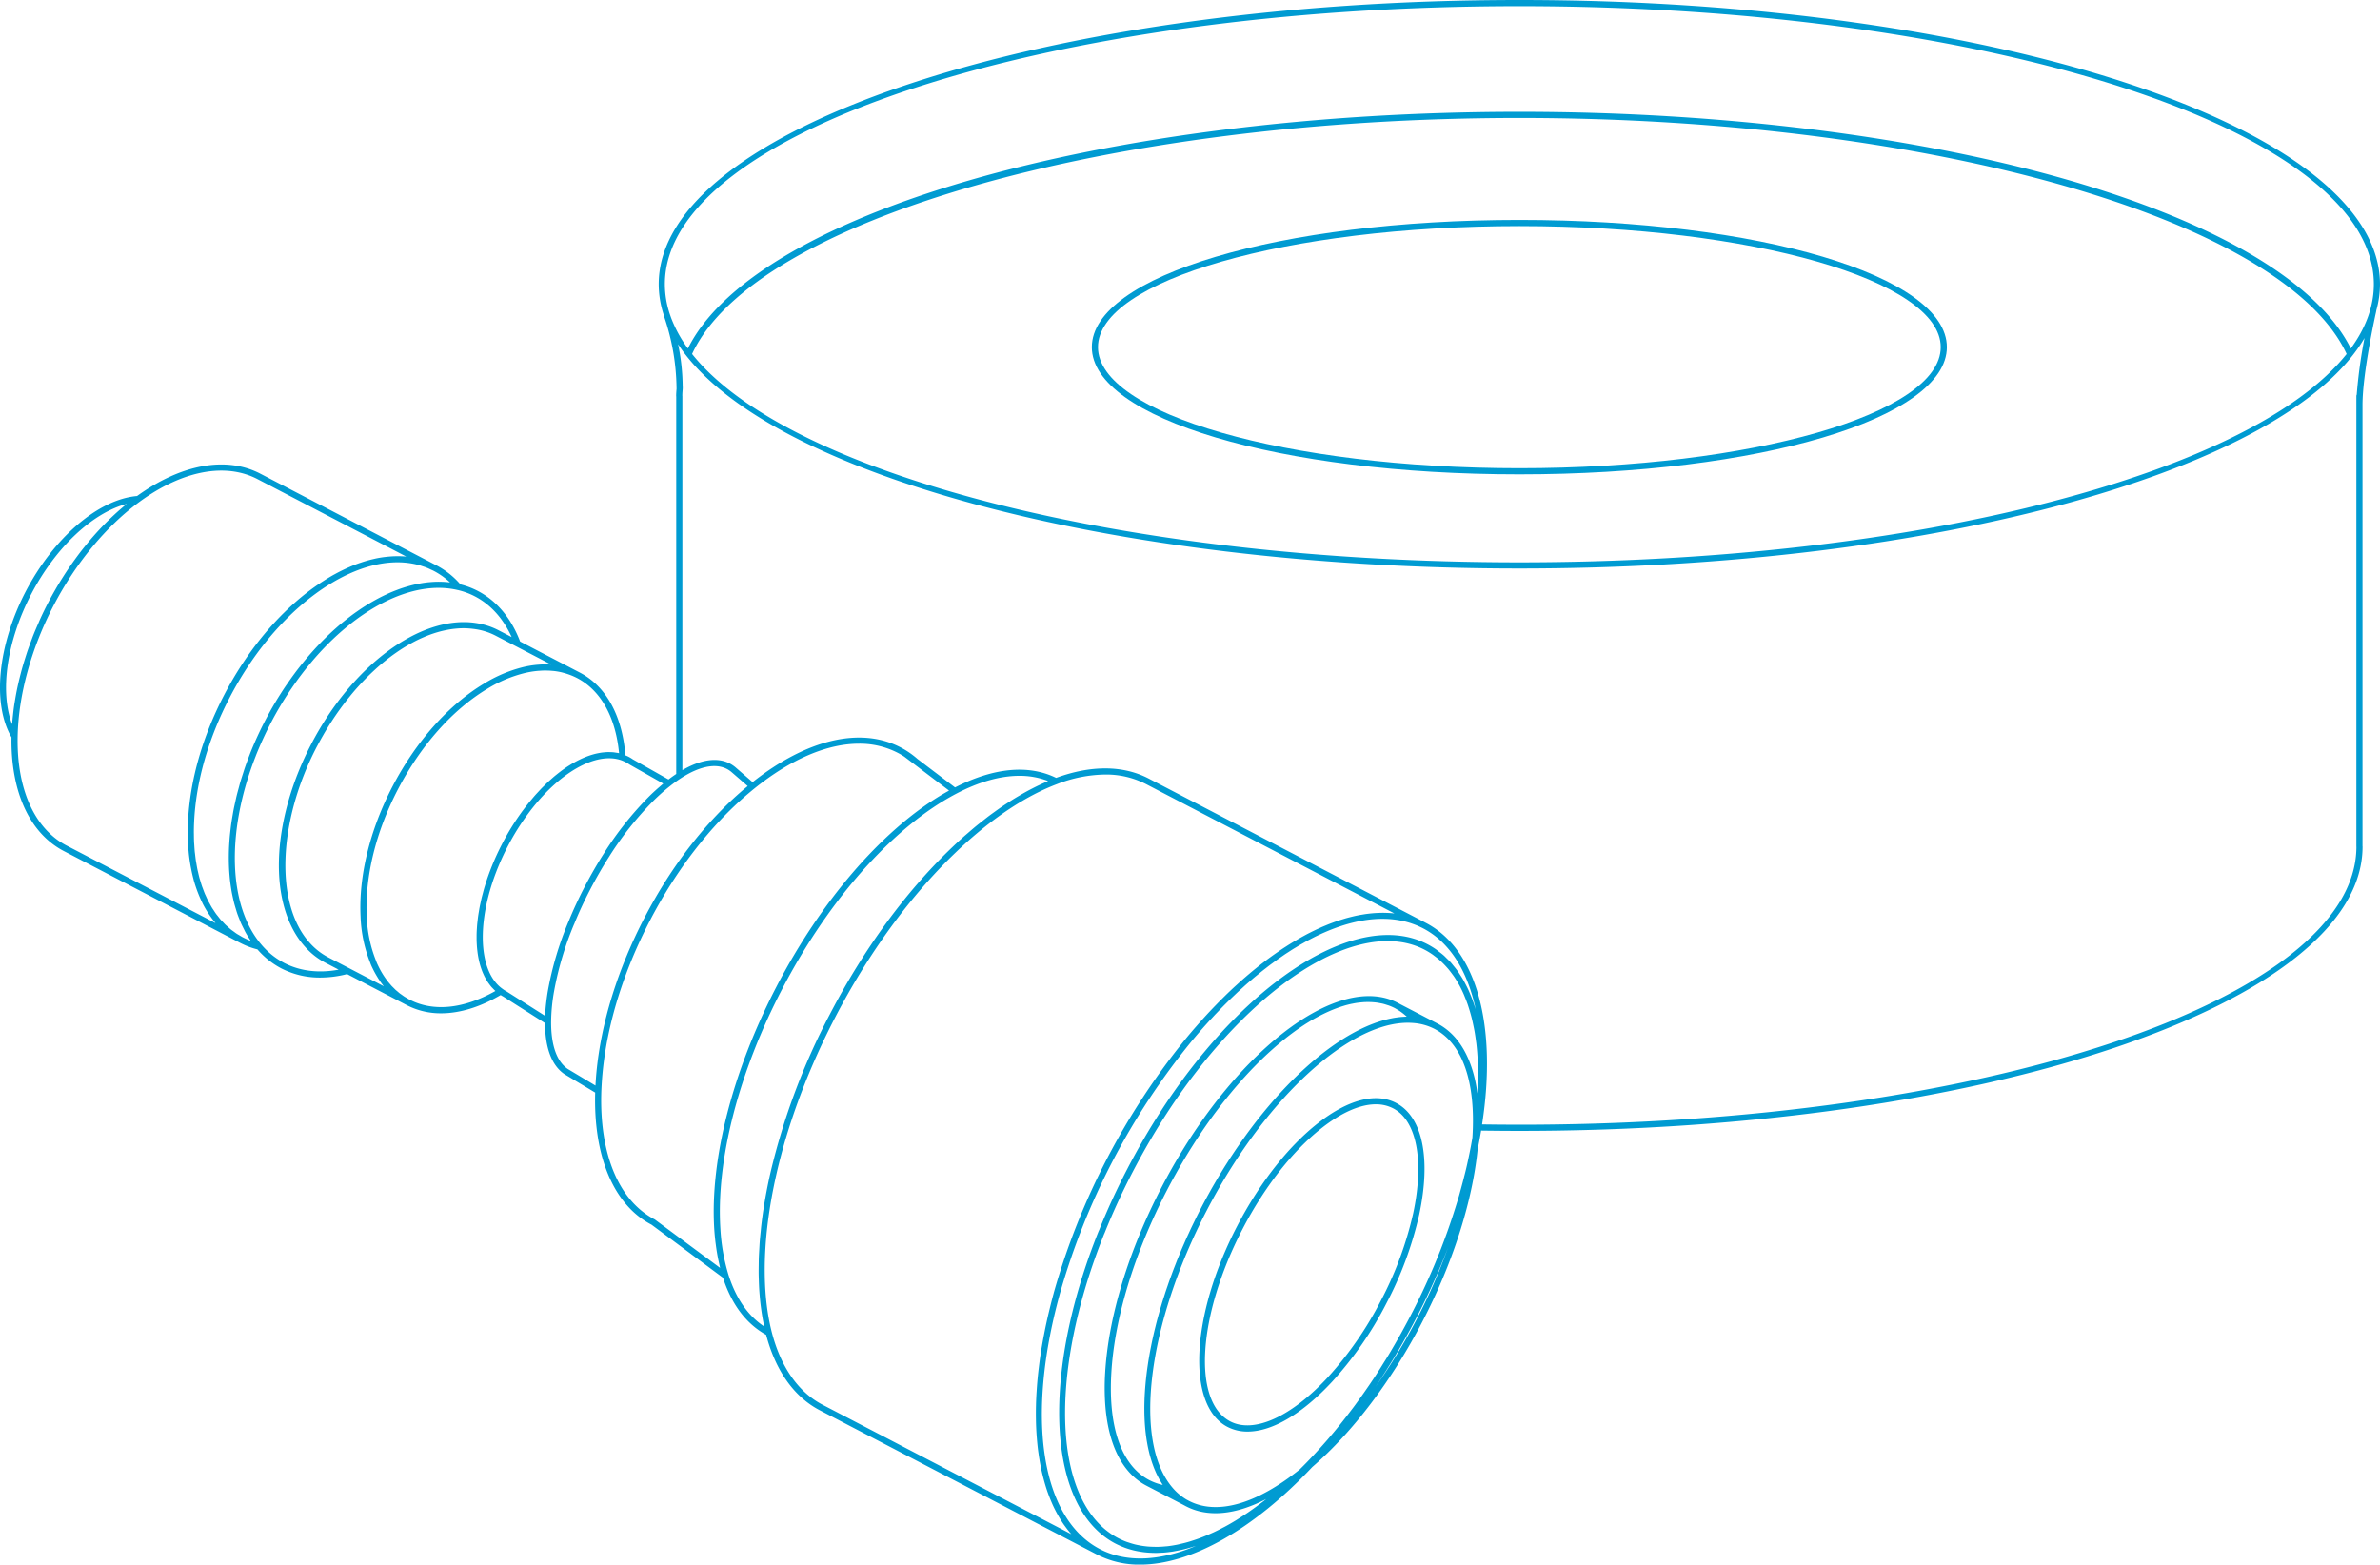 <?xml version="1.0" encoding="UTF-8"?> <svg xmlns="http://www.w3.org/2000/svg" xmlns:xlink="http://www.w3.org/1999/xlink" width="816.989" height="537.108" viewBox="0 0 816.989 537.108"><defs><clipPath id="clip-path"><rect id="Rectangle_80" data-name="Rectangle 80" width="816.989" height="537.108" transform="translate(0 0)" fill="none"></rect></clipPath></defs><g id="Group_8623" data-name="Group 8623" clip-path="url(#clip-path)"><path id="Path_4659" data-name="Path 4659" d="M128.194-106.333C45.9-106.333-18.56-87.152-18.56-62.665S45.9-19,128.194-19,274.95-38.177,274.95-62.665,210.488-106.333,128.194-106.333Zm0,85.227c-79.755,0-144.643-18.644-144.643-41.558s64.888-41.558,144.643-41.558S272.839-85.578,272.839-62.664,207.953-21.106,128.194-21.106Z" transform="translate(393.358 181.834)" fill="#009bd2"></path><path id="Path_4660" data-name="Path 4660" d="M590.709-41.149a.89.89,0,0,0,0-.156,33.472,33.472,0,0,0,1.278-9.036c0-53.8-132.531-97.578-295.437-97.578S1.12-104.147,1.12-50.342a33.812,33.812,0,0,0,1.774,10.67.965.965,0,0,0,.047.285,78.5,78.5,0,0,1,4.3,24.757c0,.024.011.042.013.065l-.009.1c-.073.855-.138,1.656-.138,2.524a.818.818,0,0,0,.027.133V117.782c-.873.579-1.759,1.218-2.653,1.9l-12.291-6.95a11.476,11.476,0,0,0-1.432-.866c-.339-.183-.71-.325-1.069-.476-1.1-13.651-6.638-23.736-15.661-28.424a.213.213,0,0,0-.02-.009l-20.463-10.65c-3.034-7.988-8.05-14-14.55-17.369a27.017,27.017,0,0,0-5.939-2.24A28.05,28.05,0,0,0-75.108,46.2L-135.64,14.689c-11.7-6.089-27.108-3.288-42.308,7.669-13.241,1.137-28.56,14.239-38.221,32.754-9.633,18.522-11.572,38.586-4.887,50.093-.289,18.718,6.251,32.943,17.981,39.047l60.509,31.511h0a.651.651,0,0,0,.125.054,26.522,26.522,0,0,0,5.815,2.188,28.1,28.1,0,0,0,8.161,6.5,28.845,28.845,0,0,0,13.444,3.166,37.715,37.715,0,0,0,9.167-1.193l20.439,10.637.018.011a25.333,25.333,0,0,0,11.845,2.814c6.373,0,13.326-2.117,20.416-6.262a9.824,9.824,0,0,0,.906.534l14.321,9.09c.042,8.519,2.311,14.57,6.665,17.52l10.556,6.334c-.623,22.122,6.454,38.671,19.346,45.358l24.523,18.194c3,9.237,7.988,15.828,14.815,19.613,3.27,12.371,9.631,21.324,18.424,25.9l95.144,49.523.022.013a31.605,31.605,0,0,0,14.779,3.446c17.349,0,38.706-11.848,59.136-33.531,13.8-11.9,27.17-29.528,37.644-49.637s17.251-41.206,19.083-59.376q.675-3.265,1.2-6.445c4.352.056,8.72.1,13.132.1,159.6,0,289.449-43.791,289.449-97.617,0-.04-.018-.073-.022-.113V-8.831C585.985-20.167,590.662-40.941,590.709-41.149ZM296.554-145.809c161.74,0,293.325,42.827,293.325,95.467,0,7.589-2.749,14.971-7.914,22.052-11.089-22.344-45.1-42.745-96.142-57.586-52.475-15.256-119.694-23.658-189.271-23.658s-136.794,8.4-189.269,23.658c-51.037,14.84-85.049,35.24-96.142,57.582A43.67,43.67,0,0,1,5.3-39.027c-.209-.621-.356-1.02-.385-1.1,0,0,0,0,0-.007A32.611,32.611,0,0,1,3.231-50.342C3.231-102.982,134.815-145.809,296.554-145.809ZM580.537-26.4C547.81,14.693,432.9,45.127,296.554,45.127S45.294,14.691,12.572-26.4c21.462-46.222,143.285-81.022,283.981-81.022S559.079-72.622,580.537-26.4ZM-214.3,56.084c8.424-16.14,21.16-28.03,32.783-31-.089.073-.176.156-.267.231q-1.727,1.413-3.415,2.945c-.16.145-.316.292-.474.439q-1.724,1.588-3.4,3.29c-.085.087-.169.178-.254.265q-1.7,1.746-3.346,3.606c-.051.056-.1.111-.152.169-1.086,1.233-2.146,2.511-3.192,3.813-.138.172-.278.341-.416.516q-1.5,1.893-2.932,3.88c-.16.222-.32.441-.477.663q-1.413,1.98-2.756,4.04c-.145.223-.289.448-.432.672-.9,1.405-1.785,2.832-2.634,4.287-.1.169-.192.34-.29.508-.886,1.534-1.75,3.088-2.573,4.67q-1.4,2.693-2.647,5.436c-.276.6-.523,1.215-.788,1.823-.537,1.227-1.071,2.455-1.563,3.691-.29.728-.552,1.46-.826,2.19-.421,1.122-.839,2.242-1.222,3.366-.267.783-.51,1.563-.757,2.344-.341,1.078-.674,2.153-.979,3.23-.229.8-.439,1.6-.646,2.4q-.411,1.588-.77,3.166c-.182.8-.356,1.6-.517,2.406-.212,1.051-.4,2.1-.574,3.141-.131.784-.263,1.569-.374,2.347-.151,1.068-.269,2.122-.379,3.177-.078.739-.165,1.478-.223,2.21-.018.234-.054.474-.071.706C-225.123,89.49-222.7,72.237-214.3,56.084Zm12.2,86.293c-11.048-5.75-17.188-19.386-16.843-37.415.258-14.207,4.622-30.156,12.291-44.911,7.667-14.733,18.217-27.451,29.7-35.81v0c.025-.018.049-.036.073-.056,14.586-10.577,29.259-13.353,40.272-7.627l51.077,26.59c-.67-.064-1.347-.1-2.028-.123-.151-.005-.305,0-.458,0q-.969-.016-1.952.025c-.29.013-.581.031-.871.051-.563.038-1.127.093-1.7.158-.274.031-.545.056-.821.094-.788.109-1.581.241-2.38.4-.271.054-.545.123-.815.185-.576.129-1.153.267-1.734.421-.33.089-.661.18-.993.278q-.888.259-1.781.563c-.267.089-.532.171-.8.265q-1.236.438-2.482.959c-.285.118-.57.249-.855.372q-.91.395-1.823.832c-.309.147-.617.3-.928.452q-1.065.531-2.131,1.12c-.171.093-.339.178-.508.274-.868.488-1.737,1.009-2.609,1.552-.26.162-.521.334-.781.5q-.991.635-1.983,1.318c-.265.182-.528.361-.793.548-.89.628-1.777,1.276-2.665,1.961-11.2,8.638-21.088,20.824-28.595,35.236-7.495,14.39-11.8,29.474-12.444,43.622-.076,1.643-.084,3.239-.06,4.815.005.4.016.8.029,1.191.045,1.458.123,2.89.254,4.285.009.1.013.207.024.307.145,1.476.354,2.9.594,4.3.062.356.129.706.2,1.057.236,1.229.5,2.431.812,3.595.044.165.078.338.123.5.356,1.289.768,2.525,1.213,3.731.113.3.232.6.35.9q.607,1.533,1.307,2.967c.091.183.172.378.265.557.556,1.086,1.162,2.119,1.8,3.11.156.241.32.472.481.708q.844,1.239,1.779,2.371c.1.12.183.261.285.379Zm60.529,31.511c-.025-.013-.054-.024-.082-.034-.338-.178-.657-.385-.986-.577-.365-.214-.741-.416-1.095-.646s-.666-.479-1-.721-.652-.452-.962-.7c-.349-.278-.675-.586-1.009-.882-.272-.241-.557-.468-.821-.723-.345-.332-.666-.694-1-1.046-.232-.249-.476-.481-.7-.739-.339-.389-.654-.81-.975-1.22-.194-.249-.4-.483-.586-.739-.329-.45-.634-.931-.942-1.405-.158-.243-.329-.472-.483-.723-.314-.514-.6-1.057-.9-1.6-.127-.234-.265-.456-.389-.7-.294-.576-.563-1.178-.831-1.783-.1-.227-.214-.439-.31-.67-.267-.63-.507-1.289-.746-1.948-.08-.221-.172-.432-.251-.657-.229-.664-.43-1.354-.632-2.046-.069-.24-.152-.467-.218-.71-.2-.717-.365-1.462-.534-2.206-.053-.232-.116-.454-.165-.69-.156-.741-.283-1.507-.412-2.275-.042-.256-.1-.5-.136-.761-.118-.781-.209-1.583-.3-2.387-.029-.261-.071-.512-.1-.775-.076-.783-.123-1.589-.172-2.393-.018-.3-.051-.594-.064-.9-.044-.931-.058-1.885-.065-2.843,0-.191-.013-.374-.013-.566q0-1.735.084-3.526c.635-13.845,4.857-28.626,12.208-42.743,7.366-14.143,17.052-26.086,28.014-34.539C-104.858,46.783-91.466,43-80.589,46.245c.149.044.292.107.439.154.623.2,1.244.4,1.848.648.394.16.775.356,1.162.536.35.163.708.307,1.053.487a25.676,25.676,0,0,1,5.57,3.947c-.027,0-.054,0-.082-.005-1-.122-2.013-.187-3.037-.211-.162,0-.323-.013-.487-.013-.969-.009-1.948.031-2.936.109-.225.018-.448.033-.674.054q-1.422.139-2.861.39c-.271.047-.539.1-.812.151-.933.183-1.87.4-2.812.65-.3.08-.6.167-.9.254-.93.269-1.861.565-2.8.9-.309.111-.619.232-.928.35-.937.356-1.874.733-2.812,1.153-.3.133-.6.281-.9.421q-1.294.6-2.589,1.285c-.352.185-.7.378-1.055.574q-1.266.7-2.531,1.474c-.329.2-.657.4-.986.61-.9.568-1.788,1.171-2.678,1.792-.283.2-.565.389-.846.592-.948.683-1.89,1.4-2.829,2.142-.28.221-.559.439-.839.664-.942.764-1.879,1.563-2.809,2.386-.261.232-.525.463-.784.7q-1.416,1.283-2.809,2.654-.349.343-.694.692-1.424,1.43-2.82,2.948-.291.319-.579.641-1.438,1.593-2.838,3.277c-.143.174-.285.35-.428.527q-1.457,1.778-2.87,3.653c-.084.111-.163.223-.245.334q-1.487,2-2.919,4.1c-.02.027-.042.053-.06.082l0,0a120.145,120.145,0,0,0-7.155,11.988,124.493,124.493,0,0,0-5.281,11.56.766.766,0,0,0-.036.114q-.95,2.426-1.774,4.844c-.187.545-.343,1.088-.521,1.632-.345,1.064-.694,2.128-1,3.186-.189.645-.349,1.284-.523,1.926-.26.951-.521,1.9-.752,2.85-.165.683-.3,1.358-.454,2.039-.2.9-.4,1.788-.568,2.674-.134.7-.247,1.391-.365,2.084-.145.857-.29,1.712-.41,2.56-.1.7-.178,1.389-.261,2.082-.1.83-.192,1.656-.265,2.475-.062.692-.109,1.374-.153,2.057-.053.8-.1,1.6-.125,2.395-.024.677-.036,1.349-.044,2.019q-.011,1.166.013,2.311c.015.661.036,1.314.067,1.966.036.752.089,1.494.149,2.233.053.637.109,1.269.178,1.9.082.728.182,1.443.287,2.155.089.606.18,1.213.287,1.806.127.706.276,1.4.428,2.084.125.57.247,1.144.39,1.7.176.688.378,1.353.579,2.019.158.527.309,1.06.483,1.572.229.675.49,1.324.746,1.973.187.472.359.953.559,1.412.3.683.634,1.333.964,1.986.2.39.378.8.586,1.175.432.784.9,1.529,1.383,2.264.14.214.263.448.409.659.011.016.02.036.033.053A27.77,27.77,0,0,1-141.573,173.887Zm32.814,11.071c-6.886,1.284-13.313.488-18.729-2.329a26.05,26.05,0,0,1-7.771-6.253c-11.411-13.322-12.186-38.718-1.975-64.693a.544.544,0,0,0,.034-.109,121.756,121.756,0,0,1,5.154-11.271,117.748,117.748,0,0,1,6.977-11.7.8.8,0,0,0,.074-.1,110.319,110.319,0,0,1,6.692-8.885c15.672-18.74,35.013-28.58,50.341-25,.065.016.134.025.2.042h0l.009,0a24.854,24.854,0,0,1,5.77,2.146c5.409,2.809,9.733,7.611,12.622,13.98l-4.519-2.347A24.12,24.12,0,0,0-60.2,66.213q-.9-.188-1.8-.312c-18.775-2.576-42.07,14.577-56.149,41.612-14.027,26.928-14.866,55.594-2.043,69.7a24.485,24.485,0,0,0,6.9,5.379l4.474,2.328Zm2.21-1.229-5.764-3a22.413,22.413,0,0,1-6.313-4.924c-12.048-13.259-11.06-41.567,2.349-67.313.085-.165.176-.325.263-.488.606-1.149,1.231-2.275,1.868-3.386.178-.309.35-.621.53-.926q1.032-1.754,2.117-3.435c.209-.325.416-.65.626-.971q1.087-1.656,2.22-3.239c.216-.3.432-.6.65-.9q1.163-1.59,2.364-3.108c.192-.243.389-.477.583-.717.846-1.042,1.7-2.066,2.573-3.048.12-.134.241-.263.361-.4q1.275-1.422,2.58-2.752c.138-.142.274-.289.414-.428.915-.922,1.843-1.8,2.778-2.658.18-.165.359-.332.541-.5.926-.832,1.859-1.625,2.8-2.389.185-.151.372-.3.557-.448.953-.757,1.912-1.483,2.876-2.168.16-.113.318-.221.478-.332,1-.7,2.008-1.367,3.016-1.984.085-.053.172-.1.258-.153,1.044-.632,2.09-1.224,3.137-1.765.036-.018.073-.04.109-.058,1.048-.539,2.093-1.022,3.141-1.467.123-.053.247-.109.369-.16,1.008-.419,2.013-.788,3.016-1.118.151-.049.3-.1.454-.147q1.49-.468,2.967-.8c.147-.033.292-.062.438-.093,1-.212,1.99-.383,2.974-.5.1-.013.2-.018.307-.029a29.142,29.142,0,0,1,3.061-.176c.792,0,1.574.047,2.351.116.191.016.381.036.57.058.775.087,1.543.2,2.3.354a22,22,0,0,1,5.779,2.033l19.045,9.907c-.091-.007-.185-.005-.278-.011-.236-.015-.476-.018-.714-.027q-.681-.025-1.369-.016c-.256,0-.512.009-.768.02-.483.018-.97.053-1.458.094-.223.02-.447.035-.672.058-.715.078-1.436.172-2.166.3-.63.109-1.285.24-1.939.39a47.351,47.351,0,0,0-13.622,5.7c-12.255,7.357-23.43,19.9-31.462,35.327-7.761,14.889-11.658,30.777-10.966,44.733a47,47,0,0,0,3.243,15.641,16.2,16.2,0,0,0,.8,1.9,33.161,33.161,0,0,0,1.614,2.99c.122.2.241.4.365.6a29.1,29.1,0,0,0,1.817,2.567c.04.051.073.111.114.162Zm22.133,11.518c-.407-.212-.8-.45-1.187-.686-.171-.1-.35-.192-.517-.3-.345-.221-.675-.468-1.008-.708-.2-.142-.4-.271-.6-.419-.28-.216-.545-.456-.815-.686-.231-.2-.468-.378-.692-.585-.192-.178-.37-.374-.557-.559-.285-.281-.577-.556-.851-.853-.091-.1-.171-.209-.26-.309-.358-.4-.714-.812-1.049-1.245-.022-.027-.04-.058-.062-.085a29.006,29.006,0,0,1-3.263-5.4A14.992,14.992,0,0,1-96,181.68a44.968,44.968,0,0,1-3.108-14.995c-.672-13.591,3.139-29.094,10.73-43.657C-80.526,107.947-69.63,95.7-57.7,88.535a45.217,45.217,0,0,1,13.012-5.448c.612-.142,1.226-.265,1.823-.367.812-.142,1.612-.241,2.4-.318.256-.024.508-.033.763-.051.534-.036,1.066-.065,1.589-.073.254,0,.5,0,.755.007q1.048.016,2.066.114c.191.018.383.029.572.051a23.68,23.68,0,0,1,2.456.428c.169.038.334.091.5.133q.98.251,1.928.585c.209.074.418.147.625.227a21.879,21.879,0,0,1,2.264,1.008c8.161,4.239,13.264,13.375,14.461,25.819-.056-.013-.118-.016-.174-.029-.278-.062-.565-.1-.848-.142-.349-.056-.7-.114-1.051-.147-.292-.025-.592-.029-.89-.04-.356-.011-.712-.024-1.073-.013-.309.009-.623.038-.937.065-.359.029-.717.062-1.08.113-.327.045-.655.109-.986.172-.359.069-.717.14-1.08.229-.341.084-.684.18-1.028.281-.359.105-.719.216-1.08.34s-.706.252-1.06.39-.721.289-1.082.447-.724.323-1.088.5-.721.358-1.082.548-.735.392-1.106.6-.724.427-1.086.65-.741.459-1.111.7-.73.5-1.095.757-.735.519-1.1.8-.743.576-1.113.871-.723.572-1.084.877c-.379.32-.757.659-1.135.995-.35.312-.7.615-1.049.942-.392.367-.781.755-1.171,1.14-.332.327-.664.645-.995.984-.416.428-.828.882-1.24,1.329-.3.325-.6.639-.9.975-.465.525-.924,1.078-1.383,1.629-.241.289-.485.563-.724.859q-1.043,1.288-2.062,2.662c-.018.022-.036.044-.053.067a84.541,84.541,0,0,0-7.137,11.454,86.119,86.119,0,0,0-5.321,12.5q-.542,1.629-1,3.226c-.105.369-.191.728-.289,1.093-.187.692-.376,1.385-.539,2.068-.1.434-.187.859-.281,1.289-.131.6-.267,1.2-.379,1.794-.089.461-.156.913-.232,1.369-.093.546-.187,1.093-.263,1.629-.067.472-.116.935-.169,1.4-.058.5-.12,1-.163,1.5s-.069.948-.1,1.418-.058.922-.073,1.376c-.016.481-.018.951-.018,1.423,0,.421,0,.841.009,1.253.013.481.038.951.065,1.418.024.381.049.763.082,1.135.044.474.1.939.156,1.4.045.343.093.684.147,1.02q.114.7.254,1.376.1.458.2.9.163.684.358,1.338c.08.271.165.534.254.8.145.436.3.866.463,1.282.1.24.2.47.3.7.182.41.367.815.57,1.2.113.214.232.419.35.626.214.376.432.748.666,1.1.134.2.278.385.419.577.241.33.485.657.746.964.167.2.349.372.525.557.256.269.508.541.783.788.038.035.069.074.107.109C-65.847,198.448-76.264,199.5-84.416,195.247Zm31.945-3.686c-7.587-5.312-8.963-20.073-3.426-36.729a83.856,83.856,0,0,1,5.192-12.2,82.2,82.2,0,0,1,6.93-11.129c.016-.02.033-.042.049-.064l0,0C-33.3,117.366-20.424,110-11.675,113.09a13.871,13.871,0,0,1,1.456.65,10.471,10.471,0,0,1,1.28.775l11.625,6.578c-.4.332-.812.7-1.216,1.051-.3.26-.6.507-.9.777-.942.842-1.886,1.719-2.83,2.653A114.235,114.235,0,0,0-17.62,144.919c-.02.033-.04.064-.056.1-2.291,3.589-4.506,7.426-6.58,11.405-2.113,4.056-3.974,8.063-5.53,11.912a1.077,1.077,0,0,0-.06.122h0A111.812,111.812,0,0,0-36.9,192.1c-.24,1.373-.425,2.705-.581,4.018-.031.265-.065.528-.093.792-.136,1.267-.236,2.5-.29,3.7,0,.067-.015.142-.016.211l-13.3-8.439A9.431,9.431,0,0,1-52.472,191.562Zm16.659,11.151a62.265,62.265,0,0,1,1-10.258,109.824,109.824,0,0,1,6.874-23.085,1.331,1.331,0,0,0,.073-.143c1.54-3.818,3.384-7.8,5.487-11.834,2.039-3.913,4.216-7.683,6.465-11.211a1.181,1.181,0,0,0,.156-.254A111.98,111.98,0,0,1-.774,127.074a67.619,67.619,0,0,1,5.986-5.3h0a0,0,0,0,0,0,0c7.8-6.106,14.671-8.132,19.345-5.7a8.5,8.5,0,0,1,1.476.988l5.634,4.877c-.416.343-.832.69-1.236,1.037-13.159,11.184-24.975,26.438-34.17,44.112-9.223,17.725-14.942,36.158-16.536,53.3-.08.861-.145,1.737-.207,2.629-.02.283-.036.576-.054.862s-.038.574-.056.87l-9.521-5.708C-33.9,216.46-35.878,210.818-35.812,202.713ZM-.228,270.721C-12.635,264.273-19.32,248.187-18.57,226.6c.091-2.141.221-4.112.4-6.026,1.569-16.876,7.208-35.038,16.305-52.524C7.2,150.616,18.843,135.581,31.8,124.57c.71-.6,1.438-1.209,2.173-1.8,12.582-10.129,25.051-15.383,35.886-15.383a28.476,28.476,0,0,1,13.306,3.13c.73.374,1.48.812,2.233,1.3l15.387,11.67c-.113.062-.236.138-.349.2-.917.512-1.852,1.049-2.838,1.643-20.487,12.522-40.9,36.344-56,65.36s-22.921,59.4-21.413,83.334c.089,1.38.216,2.722.363,4.041.047.418.105.822.158,1.233.118.911.247,1.808.392,2.689.073.434.147.864.227,1.289.165.888.347,1.756.543,2.609.078.343.151.694.234,1.031.034.14.062.287.1.425Zm25.3,19a66.712,66.712,0,0,1-2.78-15.83c-1.487-23.562,6.235-53.533,21.178-82.224s35.06-52.206,55.222-64.528c1.6-.962,3.079-1.8,4.528-2.565h0c7.818-4.094,15.143-6.155,21.707-6.155a26.832,26.832,0,0,1,9.86,1.785c-.358.151-.723.336-1.082.492q-.926.406-1.859.846-1.187.558-2.382,1.173c-.626.321-1.255.646-1.885.989-.8.438-1.61.9-2.42,1.371-.628.367-1.255.732-1.885,1.118-.826.507-1.652,1.042-2.48,1.583-.617.4-1.233.8-1.85,1.222-.855.583-1.71,1.2-2.567,1.821-.594.43-1.187.848-1.783,1.294-.9.679-1.806,1.4-2.709,2.113-.548.434-1.095.852-1.641,1.3-1.006.824-2.006,1.692-3.01,2.562-.445.387-.891.752-1.334,1.146q-2.17,1.928-4.323,3.994C85.907,158.217,71.5,177.922,59.9,200.217a230.53,230.53,0,0,0-20.463,54.632q-1.4,6.174-2.333,12.2-.455,2.949-.784,5.83c-.069.6-.113,1.184-.174,1.779-.136,1.313-.271,2.623-.367,3.913-.053.7-.08,1.387-.122,2.082-.069,1.155-.138,2.311-.176,3.444-.024.737-.025,1.454-.036,2.18-.016,1.066-.031,2.128-.018,3.172.009.737.038,1.46.06,2.186.033,1,.069,2,.127,2.976.044.723.1,1.431.162,2.141.078.948.165,1.888.271,2.812.08.7.171,1.387.265,2.073q.185,1.345.41,2.654.172,1,.369,1.984c.078.387.136.793.218,1.177C31.748,303.757,27.637,297.806,25.07,289.723Zm32.322,44.613C49.046,330,43.008,321.361,39.925,309.367c-2.947-11.523-3.2-26.048-.737-42,3.264-21.175,11.073-44.058,22.582-66.178,11.492-22.092,25.763-41.607,41.267-56.438q4.363-4.191,8.784-7.8c8.818-7.2,17.682-12.555,26.04-15.7a47.205,47.205,0,0,1,16.5-3.272,29.972,29.972,0,0,1,13.971,3.241l85.342,44.441c-.672-.076-1.353-.129-2.039-.167-.147-.007-.3-.007-.445-.013-.57-.024-1.144-.038-1.723-.035-.258,0-.517.011-.777.018-.478.013-.955.029-1.438.06-.294.018-.59.04-.886.064-.458.038-.917.085-1.38.138-.309.036-.617.069-.928.113-.47.064-.944.142-1.42.222-.3.051-.6.094-.9.151q-.956.18-1.924.4c-.423.1-.85.205-1.276.314-.448.114-.9.227-1.349.354-.4.113-.808.24-1.211.363-.381.116-.763.232-1.147.359-.428.14-.859.289-1.289.439q-.539.191-1.084.392c-.448.167-.9.338-1.351.516-.34.134-.679.276-1.019.418-.476.2-.95.392-1.427.6-.267.118-.537.245-.8.367q-1.623.735-3.263,1.57c-.194.1-.385.191-.579.29-.521.271-1.044.557-1.565.842-.3.165-.606.329-.91.5-.508.285-1.017.581-1.527.879-.32.187-.641.376-.96.568-.507.305-1.013.614-1.521.931-.323.2-.648.41-.971.619-.512.329-1.022.655-1.536,1-.305.2-.61.414-.913.621-1.238.842-2.48,1.716-3.724,2.636-.056.042-.111.08-.167.12-.485.359-.97.735-1.454,1.106-.37.283-.743.565-1.113.855-.459.359-.919.728-1.378,1.1-.4.323-.8.646-1.2.977q-.667.55-1.334,1.113c-.425.358-.848.723-1.273,1.089s-.848.733-1.273,1.109c-.474.419-.948.85-1.422,1.28-.378.343-.755.681-1.133,1.029q-1.228,1.138-2.456,2.322c-.271.261-.541.536-.813.8-.592.581-1.186,1.164-1.776,1.761-.332.334-.663.677-.993,1.019-.534.546-1.066,1.1-1.6,1.658-.34.358-.677.719-1.017,1.08q-.8.858-1.6,1.737c-.323.354-.646.708-.968,1.068-.576.643-1.151,1.3-1.725,1.954-.274.316-.55.626-.824.944q-1.266,1.468-2.524,2.983a243.575,243.575,0,0,0-45.607,87.562.82.82,0,0,0-.02.1c-.568,2.072-1.084,4.12-1.572,6.151-.085.358-.174.715-.258,1.071q-.684,2.922-1.258,5.783c-.073.358-.14.714-.209,1.069-.381,1.961-.733,3.905-1.037,5.819l-.033.221c-.3,1.883-.546,3.738-.766,5.574-.034.292-.074.586-.107.877q-.31,2.715-.51,5.352c-.025.329-.047.654-.069.98-.123,1.785-.218,3.548-.265,5.274,0,.122,0,.24-.005.361-.042,1.685-.044,3.337-.015,4.962,0,.225,0,.452.009.675q.06,2.454.232,4.809c.02.285.042.568.065.852.127,1.576.281,3.126.481,4.633.018.142.042.28.062.419q.3,2.2.71,4.3c.031.16.058.323.089.483.285,1.418.61,2.794.966,4.138.064.241.129.481.194.719.369,1.327.764,2.622,1.2,3.871.053.153.113.3.165.448q.656,1.819,1.411,3.524c.047.105.089.214.136.318.523,1.155,1.089,2.259,1.683,3.328.109.2.218.392.329.586.6,1.038,1.225,2.039,1.89,2.99.1.143.207.28.309.421.666.924,1.36,1.812,2.09,2.647.04.045.074.1.114.145Zm95.169,49.535c-20.1-10.47-25.519-44.79-13.8-87.431a.721.721,0,0,0,.02-.094,241.443,241.443,0,0,1,45.174-86.7q2.644-3.194,5.323-6.166c.556-.615,1.111-1.213,1.668-1.814.338-.365.674-.741,1.011-1.1s.7-.73,1.055-1.1c.546-.572,1.091-1.149,1.639-1.707,1.458-1.485,2.921-2.9,4.383-4.287.34-.32.677-.652,1.017-.966.448-.416.9-.812,1.345-1.218s.906-.832,1.36-1.231c.55-.487,1.1-.951,1.65-1.423.35-.3.7-.614,1.053-.908.55-.463,1.1-.9,1.65-1.351.35-.285.7-.581,1.051-.861.472-.376.944-.732,1.414-1.1.427-.33.855-.672,1.282-.993.465-.35.928-.679,1.391-1.019.432-.316.864-.641,1.294-.948s.868-.6,1.3-.9c.459-.316.919-.643,1.378-.948.369-.245.735-.474,1.1-.712.519-.338,1.04-.683,1.56-1.006.316-.2.628-.376.944-.566.57-.345,1.14-.7,1.707-1.026.207-.12.414-.227.621-.345.67-.381,1.342-.761,2.008-1.117.178-.094.352-.178.53-.271.7-.365,1.389-.726,2.079-1.064.1-.049.2-.091.3-.14.764-.369,1.527-.728,2.284-1.064.058-.025.116-.047.176-.074.8-.35,1.592-.686,2.382-1,.031-.013.06-.022.091-.034,10.138-3.989,19.582-4.806,27.593-2.084.044.015.087.034.131.051.623.214,1.238.447,1.845.7.12.051.236.114.356.169.527.234,1.051.472,1.563.739,9.107,4.733,15.238,14.488,18.072,27.8-.129-.438-.289-.841-.427-1.269-.192-.594-.385-1.184-.592-1.757-.258-.712-.536-1.4-.817-2.081-.227-.548-.452-1.1-.7-1.629-.3-.661-.63-1.293-.959-1.921-.261-.5-.517-1.008-.793-1.489-.352-.612-.73-1.187-1.107-1.765-.292-.447-.576-.906-.882-1.333-.407-.565-.841-1.089-1.273-1.619-.316-.387-.619-.79-.948-1.158-.472-.527-.975-1.006-1.476-1.491-.327-.318-.637-.657-.977-.957-.576-.508-1.186-.962-1.794-1.418-.3-.223-.579-.474-.884-.686a27.058,27.058,0,0,0-2.9-1.754c-23.4-12.19-61.718,11.656-91.133,56.669-.016.025-.033.053-.047.08-4.178,6.411-8.172,13.259-11.866,20.356-3.627,6.964-6.9,14.08-9.733,21.149a1.1,1.1,0,0,0-.105.2c-20.064,49.978-17.638,95.1,5.768,107.3a27.5,27.5,0,0,0,2.836,1.267c.078.029.154.065.232.094a27.844,27.844,0,0,0,2.827.879c.131.034.26.073.392.1.933.227,1.886.4,2.852.539.169.024.336.049.507.071q1.427.177,2.9.227c.194.007.389.013.585.016s.4.016.608.016c.648,0,1.311-.042,1.972-.076.263-.015.523-.011.788-.031,1.058-.08,2.133-.211,3.219-.379.4-.062.81-.151,1.215-.225.723-.134,1.449-.278,2.184-.45q.714-.169,1.436-.363,1.04-.278,2.093-.606c.316-.1.625-.169.94-.272C173.054,388.048,161.616,388.589,152.562,383.872Zm94.88-59.926c-.47.726-.931,1.438-1.438,2.171h0l-.015.02c-.728,1.109-1.476,2.177-2.22,3.246l-.786,1.126a0,0,0,0,0,0,0c-.7.988-1.393,1.97-2.1,2.934a.032.032,0,0,1-.009.013c-.817,1.149-1.65,2.255-2.516,3.373-1.467,1.944-2.943,3.816-4.521,5.739-.583.73-1.187,1.438-1.8,2.161-.585.71-1.189,1.418-1.8,2.11-3.2,3.667-6.175,6.843-9.1,9.713-14.9,11.939-28.408,15.759-38.047,10.743l-.394-.211c-.142-.08-.283-.156-.419-.225a19.192,19.192,0,0,1-4.931-4.237c-13.437-15.99-8.421-55.968,11.928-95.057,19.089-36.692,46.578-62.733,67.064-64.294a24.3,24.3,0,0,1,4,.018h0a18.919,18.919,0,0,1,7.1,2.017h0c9.606,5,14.225,18.248,13,37.3-.123.744-.26,1.514-.4,2.3-.341,1.848-.743,3.836-1.244,6.118-.334,1.567-.71,3.134-1.131,4.737-.461,1.868-.966,3.738-1.5,5.646-.185.721-.392,1.422-.623,2.16-.525,1.779-1.093,3.58-1.681,5.39-1.3,4-2.743,8.057-4.33,12.122l-.051.127-.3.75c-.254.632-.508,1.271-.784,1.932-.4,1-.817,2.03-1.255,3.054s-.881,2.057-1.345,3.094c-2.075,4.7-4.323,9.376-6.683,13.887-2.346,4.484-4.786,8.849-7.249,12.967-.418.692-.837,1.383-1.253,2.046-.447.7-.873,1.385-1.3,2.081-.4.657-.822,1.3-1.244,1.95Zm-40.171,44.593c-.859.643-1.716,1.26-2.569,1.863-.483.34-.968.686-1.449,1.013-.959.65-1.91,1.264-2.861,1.861-.361.227-.724.472-1.084.69q-1.955,1.193-3.885,2.237c-.256.138-.507.254-.761.389-1.031.541-2.059,1.058-3.076,1.534-.438.2-.868.387-1.3.577-.835.369-1.665.721-2.489,1.044-.467.183-.931.356-1.4.525q-1.2.433-2.371.8c-.448.14-.9.283-1.342.409-.844.238-1.678.439-2.507.626-.359.082-.724.178-1.082.249-1.171.234-2.329.421-3.468.548-.158.018-.312.018-.47.033-.977.1-1.943.156-2.894.172-.381.005-.752-.013-1.127-.02-.721-.013-1.436-.04-2.141-.1-.409-.036-.812-.085-1.213-.136q-1-.128-1.97-.323c-.389-.078-.777-.154-1.158-.249-.679-.167-1.342-.37-2-.588-.32-.107-.646-.2-.962-.316a25.5,25.5,0,0,1-2.8-1.235c-22.4-11.676-24.434-55.619-4.835-104.519a1.543,1.543,0,0,0,.089-.172l0,0c2.82-7.057,6.086-14.159,9.708-21.115,3.671-7.05,7.636-13.851,11.788-20.216h0a.685.685,0,0,0,.047-.078c28.809-44.063,65.973-67.582,88.37-55.913a25.294,25.294,0,0,1,2.622,1.589c.269.183.523.392.784.586.566.419,1.122.855,1.658,1.324.287.251.563.516.841.779q.735.7,1.427,1.46c.261.289.523.579.777.881.467.557.913,1.144,1.349,1.745.209.287.425.563.625.861q.839,1.239,1.594,2.591c.054.1.114.183.169.28.554,1.013,1.069,2.079,1.554,3.183.136.31.256.639.387.957.334.81.655,1.634.953,2.489.145.418.28.85.418,1.28q.384,1.2.723,2.456c.123.461.245.926.359,1.4.212.877.4,1.777.585,2.689.089.45.185.893.265,1.353.2,1.131.369,2.293.519,3.475.033.261.078.51.109.773q.256,2.187.4,4.486c.025.4.033.819.054,1.224.058,1.14.1,2.293.12,3.469.009.572,0,1.158,0,1.739,0,1.053-.016,2.119-.051,3.2-.02.63-.044,1.264-.074,1.9-.018.376-.049.763-.071,1.142-1.57-11.787-6.267-20.105-13.746-24l-12.694-6.6-.879-.472c-20.881-10.87-57.23,17.469-81.012,63.154-11.462,22.019-18.375,44.746-19.463,64a83.759,83.759,0,0,0,.018,10.363c.946,14.031,5.837,23.891,14.174,28.226l12.707,6.607h0l.015.007.39.211c.156.087.314.172.461.247,7.486,3.9,17,2.974,27.558-2.507-.3.232-.592.479-.886.708Q208.035,367.969,207.271,368.539Zm47.417-169.861a18.456,18.456,0,0,1,3.21,2.415c-.1,0-.211.015-.316.016-.292.009-.588.029-.882.047-.4.025-.808.051-1.218.093-.26.027-.523.065-.786.1-.454.06-.908.123-1.367.205-.225.04-.452.087-.677.133-.5.1-1.009.207-1.52.332-.189.047-.379.1-.568.147-.554.145-1.111.3-1.672.474-.151.047-.3.1-.454.147-.606.2-1.215.4-1.828.634l-.334.127q-.983.376-1.979.8l-.223.1q-1.054.463-2.119.984l-.118.058q-1.119.553-2.246,1.169l-.022.013c-10.879,5.959-22.4,16.413-33.05,30.024-.015.02-.031.038-.045.058q-1.081,1.381-2.148,2.807l-.142.189q-1.019,1.362-2.024,2.765l-.229.316q-.961,1.345-1.908,2.725c-.1.147-.205.292-.305.439q-.9,1.321-1.79,2.673c-.127.194-.258.383-.385.577-.561.857-1.115,1.728-1.668,2.6-.154.243-.31.481-.463.726-.525.837-1.04,1.688-1.556,2.54-.174.289-.352.572-.527.862-.49.819-.973,1.652-1.454,2.484-.192.332-.387.657-.577.989-.5.868-.982,1.747-1.469,2.629-.167.3-.34.6-.5.9q-.972,1.784-1.921,3.6t-1.846,3.635c-.171.347-.334.692-.5,1.038-.423.864-.844,1.728-1.253,2.591-.212.452-.412.9-.617,1.343-.354.766-.712,1.531-1.053,2.295-.212.474-.414.95-.621,1.423-.321.735-.646,1.469-.957,2.2-.211.5-.41.991-.615,1.487-.292.708-.59,1.416-.873,2.122-.209.521-.4,1.038-.608,1.558-.265.679-.532,1.358-.788,2.033-.2.537-.394,1.069-.59,1.6-.241.657-.485,1.314-.717,1.97-.191.539-.372,1.077-.556,1.614-.223.648-.448,1.3-.661,1.941-.18.545-.35,1.087-.525,1.63-.2.63-.4,1.258-.6,1.885-.171.552-.33,1.1-.494,1.652-.182.615-.367,1.231-.541,1.843-.158.556-.307,1.107-.458,1.659-.162.6-.327,1.191-.481,1.783-.147.561-.283,1.118-.421,1.676-.145.581-.29,1.162-.427,1.739-.133.561-.256,1.117-.381,1.674s-.252,1.126-.37,1.685-.229,1.118-.34,1.676-.218,1.1-.32,1.641-.2,1.107-.294,1.659c-.093.536-.185,1.071-.271,1.6-.089.554-.169,1.1-.251,1.65-.076.517-.151,1.035-.22,1.547-.074.554-.14,1.1-.205,1.65-.06.5-.118.995-.169,1.489-.058.546-.109,1.087-.156,1.629-.044.485-.085.968-.122,1.447-.042.537-.076,1.071-.107,1.6q-.044.705-.076,1.4c-.024.528-.042,1.051-.056,1.572-.013.456-.024.908-.029,1.358-.007.517-.007,1.028-.005,1.538,0,.441.007.88.016,1.314q.016.757.047,1.5.027.637.062,1.266.044.738.1,1.46c.033.412.069.819.109,1.225.045.474.1.946.153,1.411.047.4.1.792.154,1.182.064.458.131.911.205,1.36q.1.572.2,1.133c.082.441.167.879.26,1.311.078.367.162.728.247,1.087.1.421.2.839.31,1.249.094.356.2.7.3,1.051.116.4.234.793.361,1.18.111.341.231.675.349,1.009.134.374.269.748.412,1.113.129.327.265.644.4.964.151.35.3.7.461,1.042.147.312.3.614.456.915.167.327.334.655.51.971.165.3.34.583.514.87s.361.6.552.891c.051.076.094.16.145.234a18.4,18.4,0,0,1-4.619-1.645c-9.479-4.931-14.118-17.929-13.059-36.6,1.073-18.958,7.9-41.382,19.228-63.141q1.021-1.964,2.075-3.88c.223-.407.45-.806.675-1.209.485-.87.969-1.736,1.462-2.591q.4-.7.81-1.387.692-1.182,1.394-2.344.422-.7.848-1.389.716-1.163,1.445-2.308c.271-.425.541-.852.813-1.275.539-.835,1.084-1.658,1.63-2.475.22-.329.438-.663.659-.989q2.345-3.459,4.762-6.7c.167-.223.336-.441.5-.663q.959-1.272,1.923-2.509c.232-.3.465-.586.7-.879q.885-1.117,1.776-2.2.368-.447.735-.888.9-1.084,1.812-2.133c.225-.26.45-.523.675-.779q1.01-1.155,2.028-2.264c.153-.167.3-.338.456-.5q2.574-2.791,5.171-5.309l.147-.14q1.19-1.149,2.38-2.237c.171-.156.34-.307.51-.459q1.019-.92,2.039-1.8c.2-.172.4-.343.6-.514q1-.844,1.992-1.645c.189-.151.378-.305.565-.454q1.076-.852,2.148-1.649c.123-.093.249-.189.372-.28,1.727-1.271,3.444-2.44,5.143-3.493a.29.29,0,0,1,.04-.024c.8-.5,1.6-.966,2.4-1.414.172-.1.343-.187.516-.281q.961-.528,1.915-1.009c.214-.107.428-.211.643-.316q.9-.436,1.781-.824c.22-.1.439-.194.659-.287.6-.256,1.207-.492,1.8-.714.187-.069.374-.145.561-.211q1.084-.387,2.148-.7c.053-.016.107-.036.16-.051q1.174-.34,2.322-.585c.105-.022.207-.036.31-.058.63-.129,1.256-.24,1.874-.325.225-.031.448-.051.672-.076.494-.056.984-.1,1.471-.133.254-.015.507-.024.761-.029.4-.011.792-.009,1.184,0,.454.009.9.036,1.349.073.32.025.639.053.955.093.461.058.913.142,1.363.231.287.056.576.105.857.174.492.12.973.274,1.452.432.225.074.457.134.681.218a18.489,18.489,0,0,1,2.039.9Zm6.581,106.367a198.189,198.189,0,0,1-14.081,23.1c.187-.28.376-.559.561-.842l.011-.016,0-.005h0c.5-.724.971-1.449,1.451-2.188l.634-.979c.428-.663.853-1.318,1.271-1.994s.837-1.36,1.28-2.057c.425-.679.852-1.38,1.276-2.086,2.487-4.156,4.947-8.555,7.313-13.076,2.38-4.553,4.648-9.268,6.737-14.007.468-1.04.913-2.081,1.36-3.121s.871-2.086,1.267-3.088c.049-.116.094-.232.142-.349.007-.015.024-.022.031-.038.243-.594.476-1.186.712-1.779l.26-.661,0,0c.191-.479.369-.959.556-1.438A196.825,196.825,0,0,1,261.269,305.046Zm35.289-66.856c-4.241,0-8.462-.038-12.8-.1,5.24-34.014-1.883-60.135-19.3-69.185l-.031-.016L169.3,119.35c-8.776-4.564-19.75-4.631-31.756-.223-9.472-4.641-21.442-3.511-34.7,3.277l-13.012-9.867c-.013-.013-.018-.029-.033-.042a30.091,30.091,0,0,0-3.183-2.4l-.009-.005a27.807,27.807,0,0,0-2.471-1.443c-13.715-7.142-32.186-2.772-50.786,11.943l-5.971-5.171a10.922,10.922,0,0,0-1.834-1.224c-4.292-2.228-9.955-1.4-16.3,2.28V-11.959a.972.972,0,0,0-.02-.1c.005-.759.06-1.472.123-2.226l.025-.723a.818.818,0,0,0-.027-.133,73.438,73.438,0,0,0-1.572-14.6C36.485,14.207,155.053,47.239,296.556,47.239c143.808,0,263.926-34.114,290.115-79.127A173.573,173.573,0,0,0,584-12.428a1.028,1.028,0,0,0-.122.47V142.707c0,.033.016.06.018.091C583.714,195.407,454.886,238.191,296.558,238.191Z" transform="translate(224.998 147.918)" fill="#009bd2"></path><path id="Path_4661" data-name="Path 4661" d="M77.262,99.682s0,0,0,0c4.116-19.277,1.142-33.6-7.954-38.324-6.975-3.629-16.531-1.135-26.91,7.037C32.249,76.385,22.434,88.9,14.762,103.636c-15.95,30.657-17.451,61.576-3.351,68.922a14.824,14.824,0,0,0,6.934,1.632c8.411,0,18.8-6.049,29.152-17.277a123.117,123.117,0,0,0,18.441-26.636A124.635,124.635,0,0,0,77.262,99.682Zm-31.313,55.8C33.384,169.1,20.52,174.931,12.387,170.686c-13.072-6.808-11.166-36.449,4.247-66.073C24.171,90.138,33.785,77.865,43.7,70.054c6.89-5.425,13.3-8.217,18.662-8.217a12.75,12.75,0,0,1,5.97,1.394c8.081,4.192,10.712,17.99,6.866,36.008A122.662,122.662,0,0,1,64.068,129.3,121.282,121.282,0,0,1,45.949,155.479Z" transform="translate(409.917 317.267)" fill="#009bd2"></path></g></svg> 